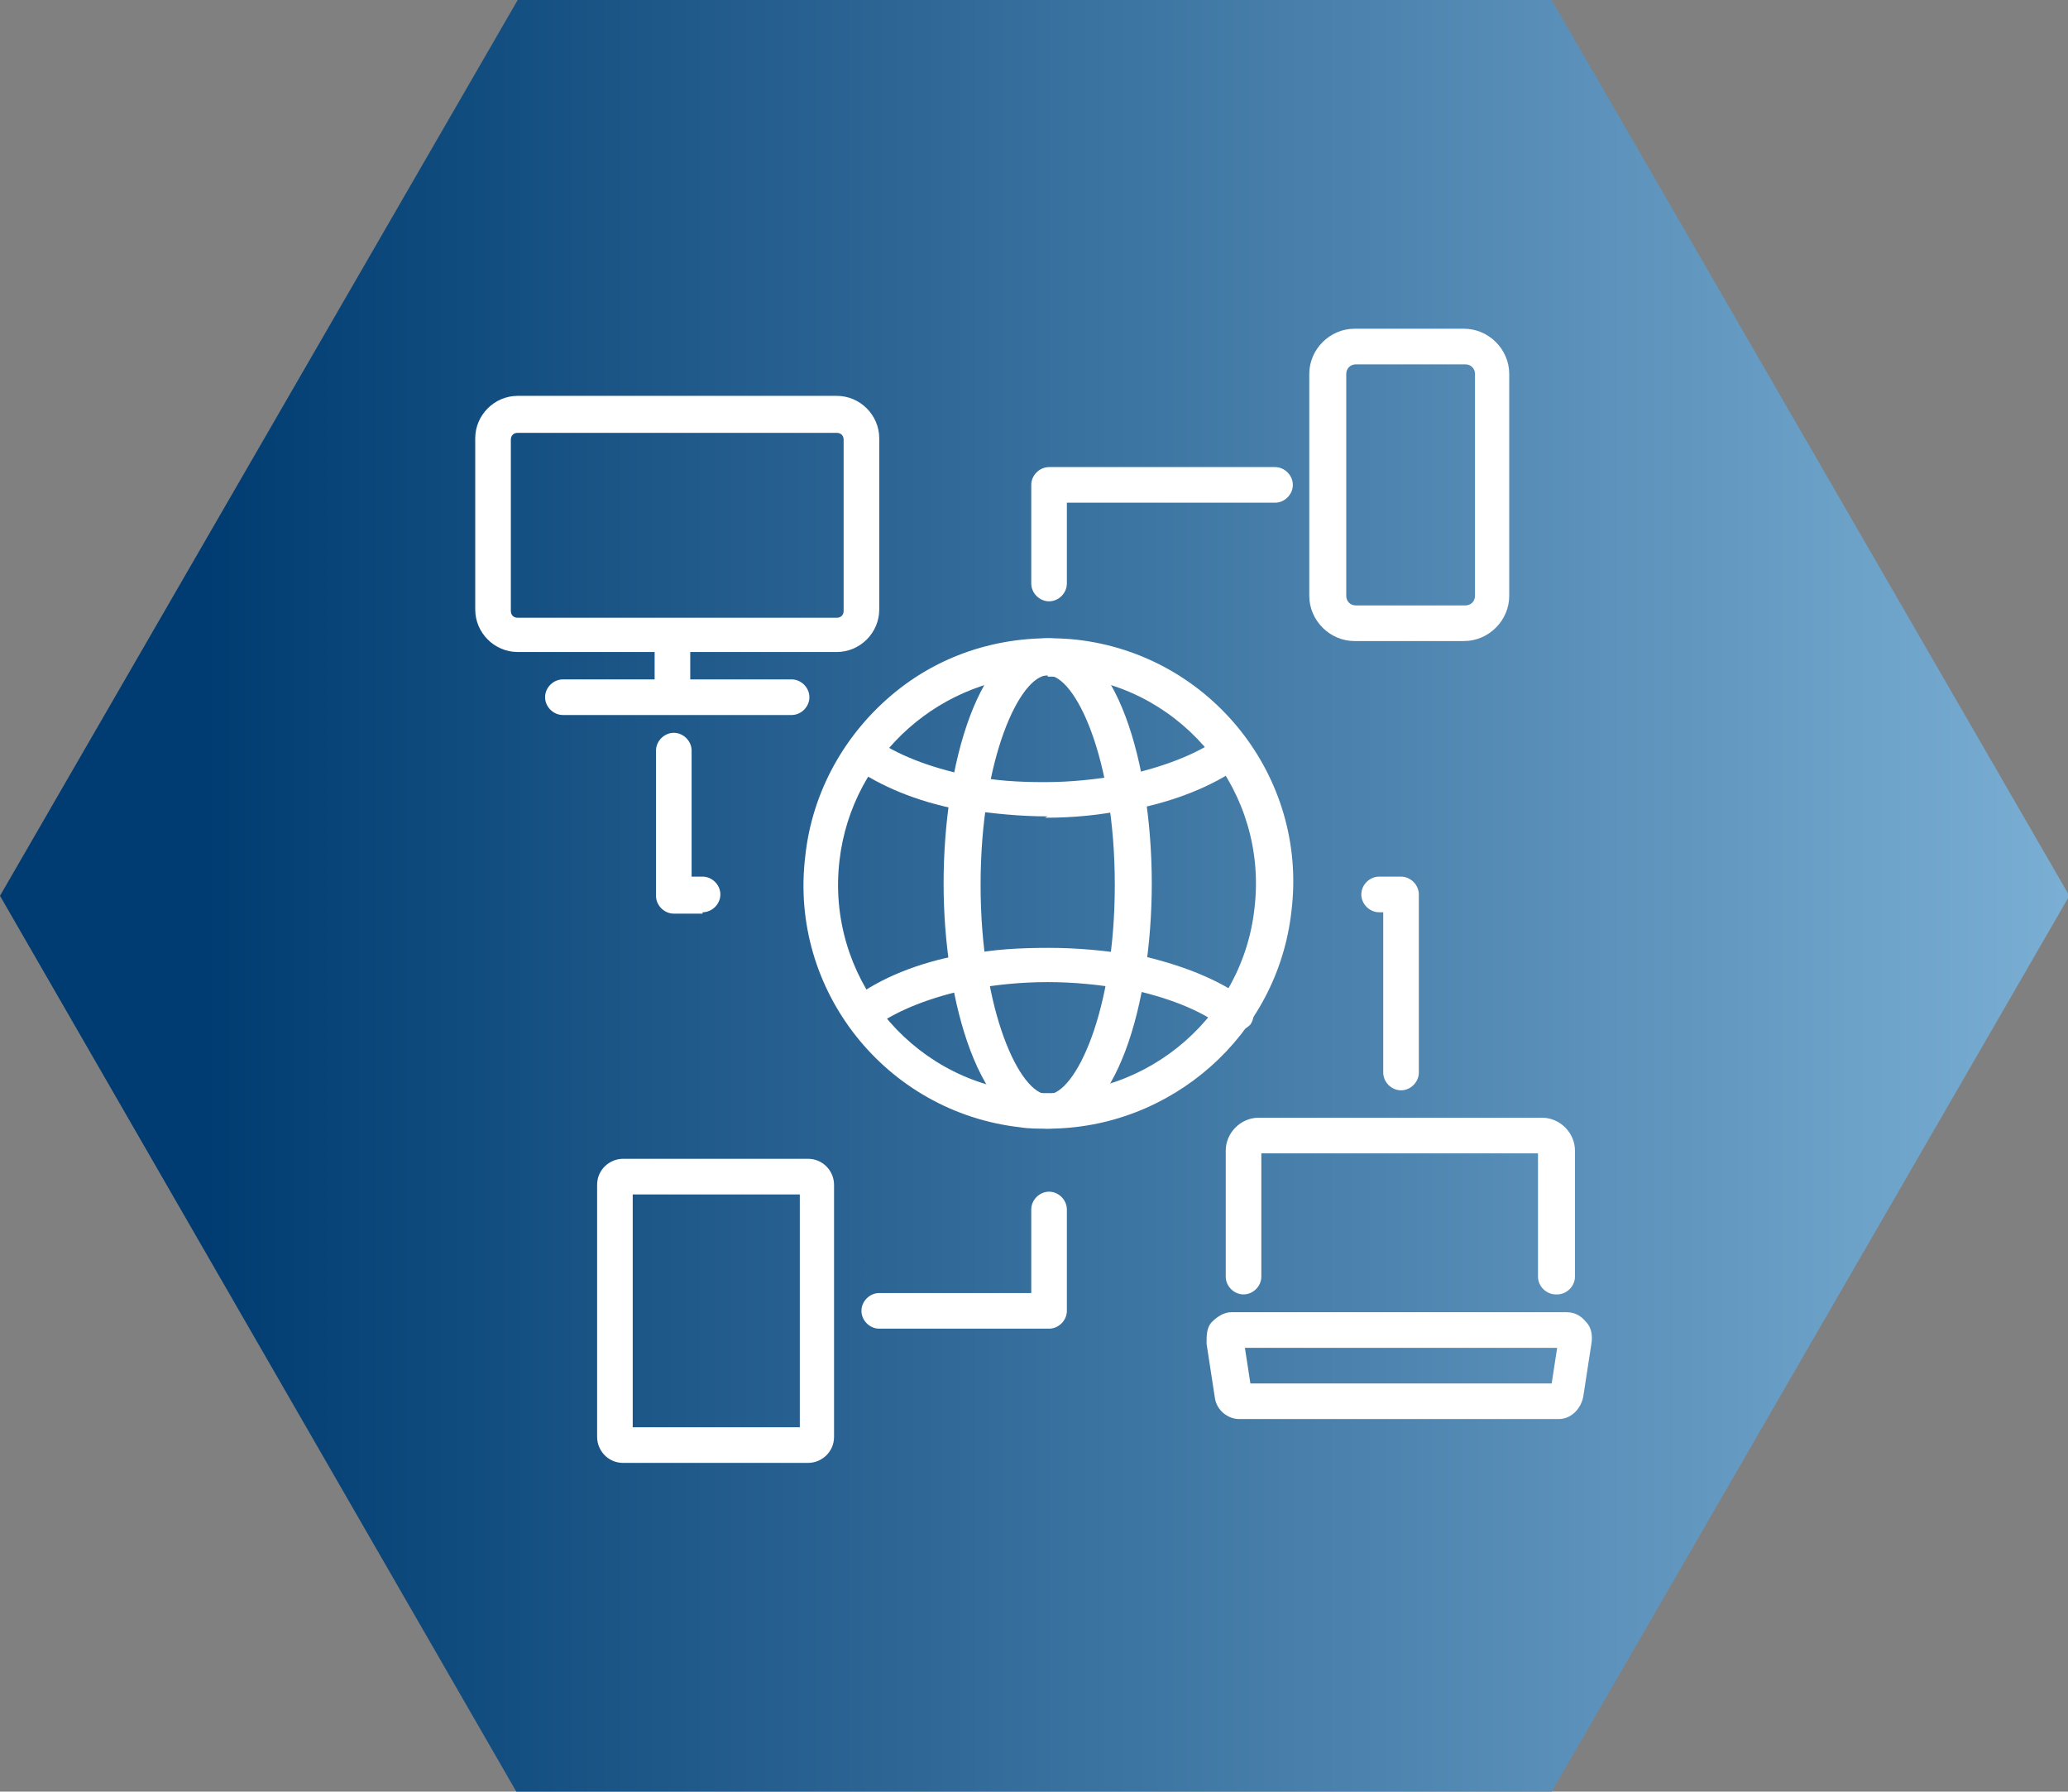 <?xml version="1.0" encoding="UTF-8"?>
<svg xmlns="http://www.w3.org/2000/svg" xmlns:i="http://ns.adobe.com/AdobeIllustrator/10.0/" xmlns:xlink="http://www.w3.org/1999/xlink" id="Layer_1" data-name="Layer 1" version="1.1" viewBox="0 0 151 130.8">
  <rect x="0" y="0" width="151" height="130.8" fill="#808080" stroke="none"/>
  <defs>
    <style>
      .cls-1 {
        fill: url(#linear-gradient);
      }

      .cls-1, .cls-2 {
        stroke-width: 0px;
      }

      .cls-2 {
        fill: #fff;
      }
    </style>
    <linearGradient id="linear-gradient" x1="-174.1" y1="-383.2" x2="-173.2" y2="-383.2" gradientTransform="translate(-26137.9 -50056) rotate(-180) scale(151 130.8)" gradientUnits="userSpaceOnUse">
      <stop offset="0" stop-color="#7bafd4"></stop>
      <stop offset="1" stop-color="#003c71"></stop>
    </linearGradient>
  </defs>
  <path id="Path_10800" data-name="Path 10800" class="cls-1" d="M113.3,130.8l37.8-65.4L113.3,0H37.8L0,65.4l37.7,65.4h75.6Z"></path>
  <g>
    <g>
      <path class="cls-2" d="M76.5,82.4c-.7,0-1.4,0-2-.1-9.8-1.1-16.9-10-15.7-19.8.5-4.7,2.9-9,6.6-12,3.7-3,8.4-4.3,13.2-3.8,9.8,1.1,16.9,10,15.7,19.8h0c-1,9.1-8.8,15.9-17.8,15.9ZM76.5,49.3c-7.7,0-14.3,5.8-15.2,13.5-1,8.4,5.1,16,13.4,16.9,8.4,1,16-5.1,16.9-13.4h1.3c0,.1-1.3,0-1.3,0,1-8.4-5.1-16-13.4-16.9-.6,0-1.2,0-1.7,0Z"></path>
      <path class="cls-2" d="M76.5,82.4c-4.9,0-7.6-9.2-7.6-17.9s2.6-17.9,7.6-17.9,7.6,9.2,7.6,17.9-2.6,17.9-7.6,17.9ZM76.5,49.3c-2,0-4.9,6-4.9,15.3s2.9,15.3,4.9,15.3,4.9-6,4.9-15.3-2.9-15.3-4.9-15.3Z"></path>
      <path class="cls-2" d="M90.1,75.3c-.3,0-.5,0-.8-.3-1.7-1.3-4.1-2.2-6.9-2.8,0,0,0,0,0,0,0,0,0,0-.1,0,0,0,0,0,0,0,0,0-.1,0-.2,0-1.8-.3-3.6-.5-5.6-.5s-3.8.2-5.5.5c0,0-.1,0-.2,0,0,0,0,0,0,0,0,0,0,0,0,0,0,0,0,0,0,0-2.8.6-5.2,1.5-7,2.8-.6.4-1.4.3-1.8-.3-.4-.6-.3-1.4.3-1.8,2-1.5,4.7-2.6,7.9-3.2,0,0,0,0,.1,0,0,0,0,0,.1,0,0,0,.1,0,.2,0,1.9-.4,3.9-.5,6-.5s4.1.2,6,.5c0,0,.1,0,.2,0,0,0,0,0,.1,0h0s0,0,.1,0c3.2.7,6,1.8,8,3.3.6.4.7,1.2.3,1.8-.3.3-.7.5-1.1.5ZM70.4,72.2h0,0ZM82.6,72.2h0,0ZM70.4,72.2h0,0ZM70.4,72.2h0,0ZM70.4,72.2h0ZM70.7,72.2h0s0,0,0,0Z"></path>
      <path class="cls-2" d="M76.5,59.6c-2,0-4-.2-6-.5h-.2c0,0-.1,0-.2,0h0s0,0-.1,0h0c-3.1-.6-5.7-1.7-7.7-3.1-.6-.4-.7-1.2-.3-1.8.4-.6,1.2-.7,1.8-.3,1.7,1.2,4,2.1,6.8,2.7,0,0,0,0,0,0h0s0,0,0,0h0s0,0,0,0h.2c1.7.4,3.6.5,5.5.5s3.7-.2,5.5-.5h.4c0,0,0,0,0,0,2.7-.6,5.1-1.5,6.8-2.7.6-.4,1.4-.3,1.8.3.4.6.3,1.4-.3,1.8-2,1.4-4.7,2.5-7.8,3.1,0,0,0,0,0,0h-.4c-1.9.4-3.9.6-6,.6Z"></path>
    </g>
    <g>
      <path class="cls-2" d="M113.6,94.5c-.7,0-1.3-.6-1.3-1.3v-9h-20.2v9c0,.7-.6,1.3-1.3,1.3s-1.3-.6-1.3-1.3v-9.2c0-1.3,1.1-2.4,2.4-2.4h20.7c1.3,0,2.4,1.1,2.4,2.4v9.2c0,.7-.6,1.3-1.3,1.3Z"></path>
      <path class="cls-2" d="M113.9,103.6h-23.4c-.9,0-1.7-.7-1.8-1.6,0,0,0,0,0,0l-.6-3.9c0-.6,0-1.2.4-1.6.4-.4.9-.7,1.4-.7h24.5c.5,0,1,.2,1.4.7.4.4.5,1,.4,1.6l-.6,3.9s0,0,0,0c-.2.9-.9,1.6-1.8,1.6ZM91.3,101h22l.4-2.6h-22.8l.4,2.6ZM114.5,98.4h0,0ZM113.8,97.6h0s0,0,0,0Z"></path>
    </g>
    <g>
      <path class="cls-2" d="M61.1,47.6h-23.3c-1.7,0-3.1-1.4-3.1-3.1v-12.5c0-1.7,1.4-3.1,3.1-3.1h23.3c1.7,0,3.1,1.4,3.1,3.1v12.5c0,1.7-1.4,3.1-3.1,3.1ZM37.8,31.6c-.3,0-.5.2-.5.5v12.5c0,.3.2.5.5.5h23.3c.3,0,.5-.2.5-.5v-12.5c0-.3-.2-.5-.5-.5h-23.3Z"></path>
      <path class="cls-2" d="M57.8,52.2h-16.7c-.7,0-1.3-.6-1.3-1.3s.6-1.3,1.3-1.3h16.7c.7,0,1.3.6,1.3,1.3s-.6,1.3-1.3,1.3Z"></path>
      <path class="cls-2" d="M49.1,52c-.7,0-1.3-.6-1.3-1.3v-3.9c0-.7.6-1.3,1.3-1.3s1.3.6,1.3,1.3v3.9c0,.7-.6,1.3-1.3,1.3Z"></path>
    </g>
    <path class="cls-2" d="M59,106.8h-13.5c-1.1,0-1.9-.9-1.9-1.9v-18.4c0-1.1.9-1.9,1.9-1.9h13.5c1.1,0,1.9.9,1.9,1.9v18.4c0,1.1-.9,1.9-1.9,1.9ZM46.2,104.2h12.2v-17h-12.2v17Z"></path>
    <path class="cls-2" d="M106.9,46.8h-8c-1.8,0-3.3-1.5-3.3-3.3v-16.2c0-1.8,1.5-3.3,3.3-3.3h8c1.8,0,3.3,1.5,3.3,3.3v16.2c0,1.8-1.5,3.3-3.3,3.3ZM99,26.6c-.4,0-.7.3-.7.7v16.2c0,.4.3.7.7.7h8c.4,0,.7-.3.7-.7v-16.2c0-.4-.3-.7-.7-.7h-8Z"></path>
    <path class="cls-2" d="M51.3,66.7h-2.1c-.7,0-1.3-.6-1.3-1.3v-10.6c0-.7.6-1.3,1.3-1.3s1.3.6,1.3,1.3v9.2h.8c.7,0,1.3.6,1.3,1.3s-.6,1.3-1.3,1.3Z"></path>
    <path class="cls-2" d="M76.6,43.9c-.7,0-1.3-.6-1.3-1.3v-7.2c0-.7.6-1.3,1.3-1.3h16.5c.7,0,1.3.6,1.3,1.3s-.6,1.3-1.3,1.3h-15.2v5.9c0,.7-.6,1.3-1.3,1.3Z"></path>
    <path class="cls-2" d="M102.3,79.6c-.7,0-1.3-.6-1.3-1.3v-11.7h-.3c-.7,0-1.3-.6-1.3-1.3s.6-1.3,1.3-1.3h1.6c.7,0,1.3.6,1.3,1.3v13c0,.7-.6,1.3-1.3,1.3Z"></path>
    <path class="cls-2" d="M76.6,97h-12.4c-.7,0-1.3-.6-1.3-1.3s.6-1.3,1.3-1.3h11.1v-6.1c0-.7.6-1.3,1.3-1.3s1.3.6,1.3,1.3v7.4c0,.7-.6,1.3-1.3,1.3Z"></path>
  </g>
</svg>
